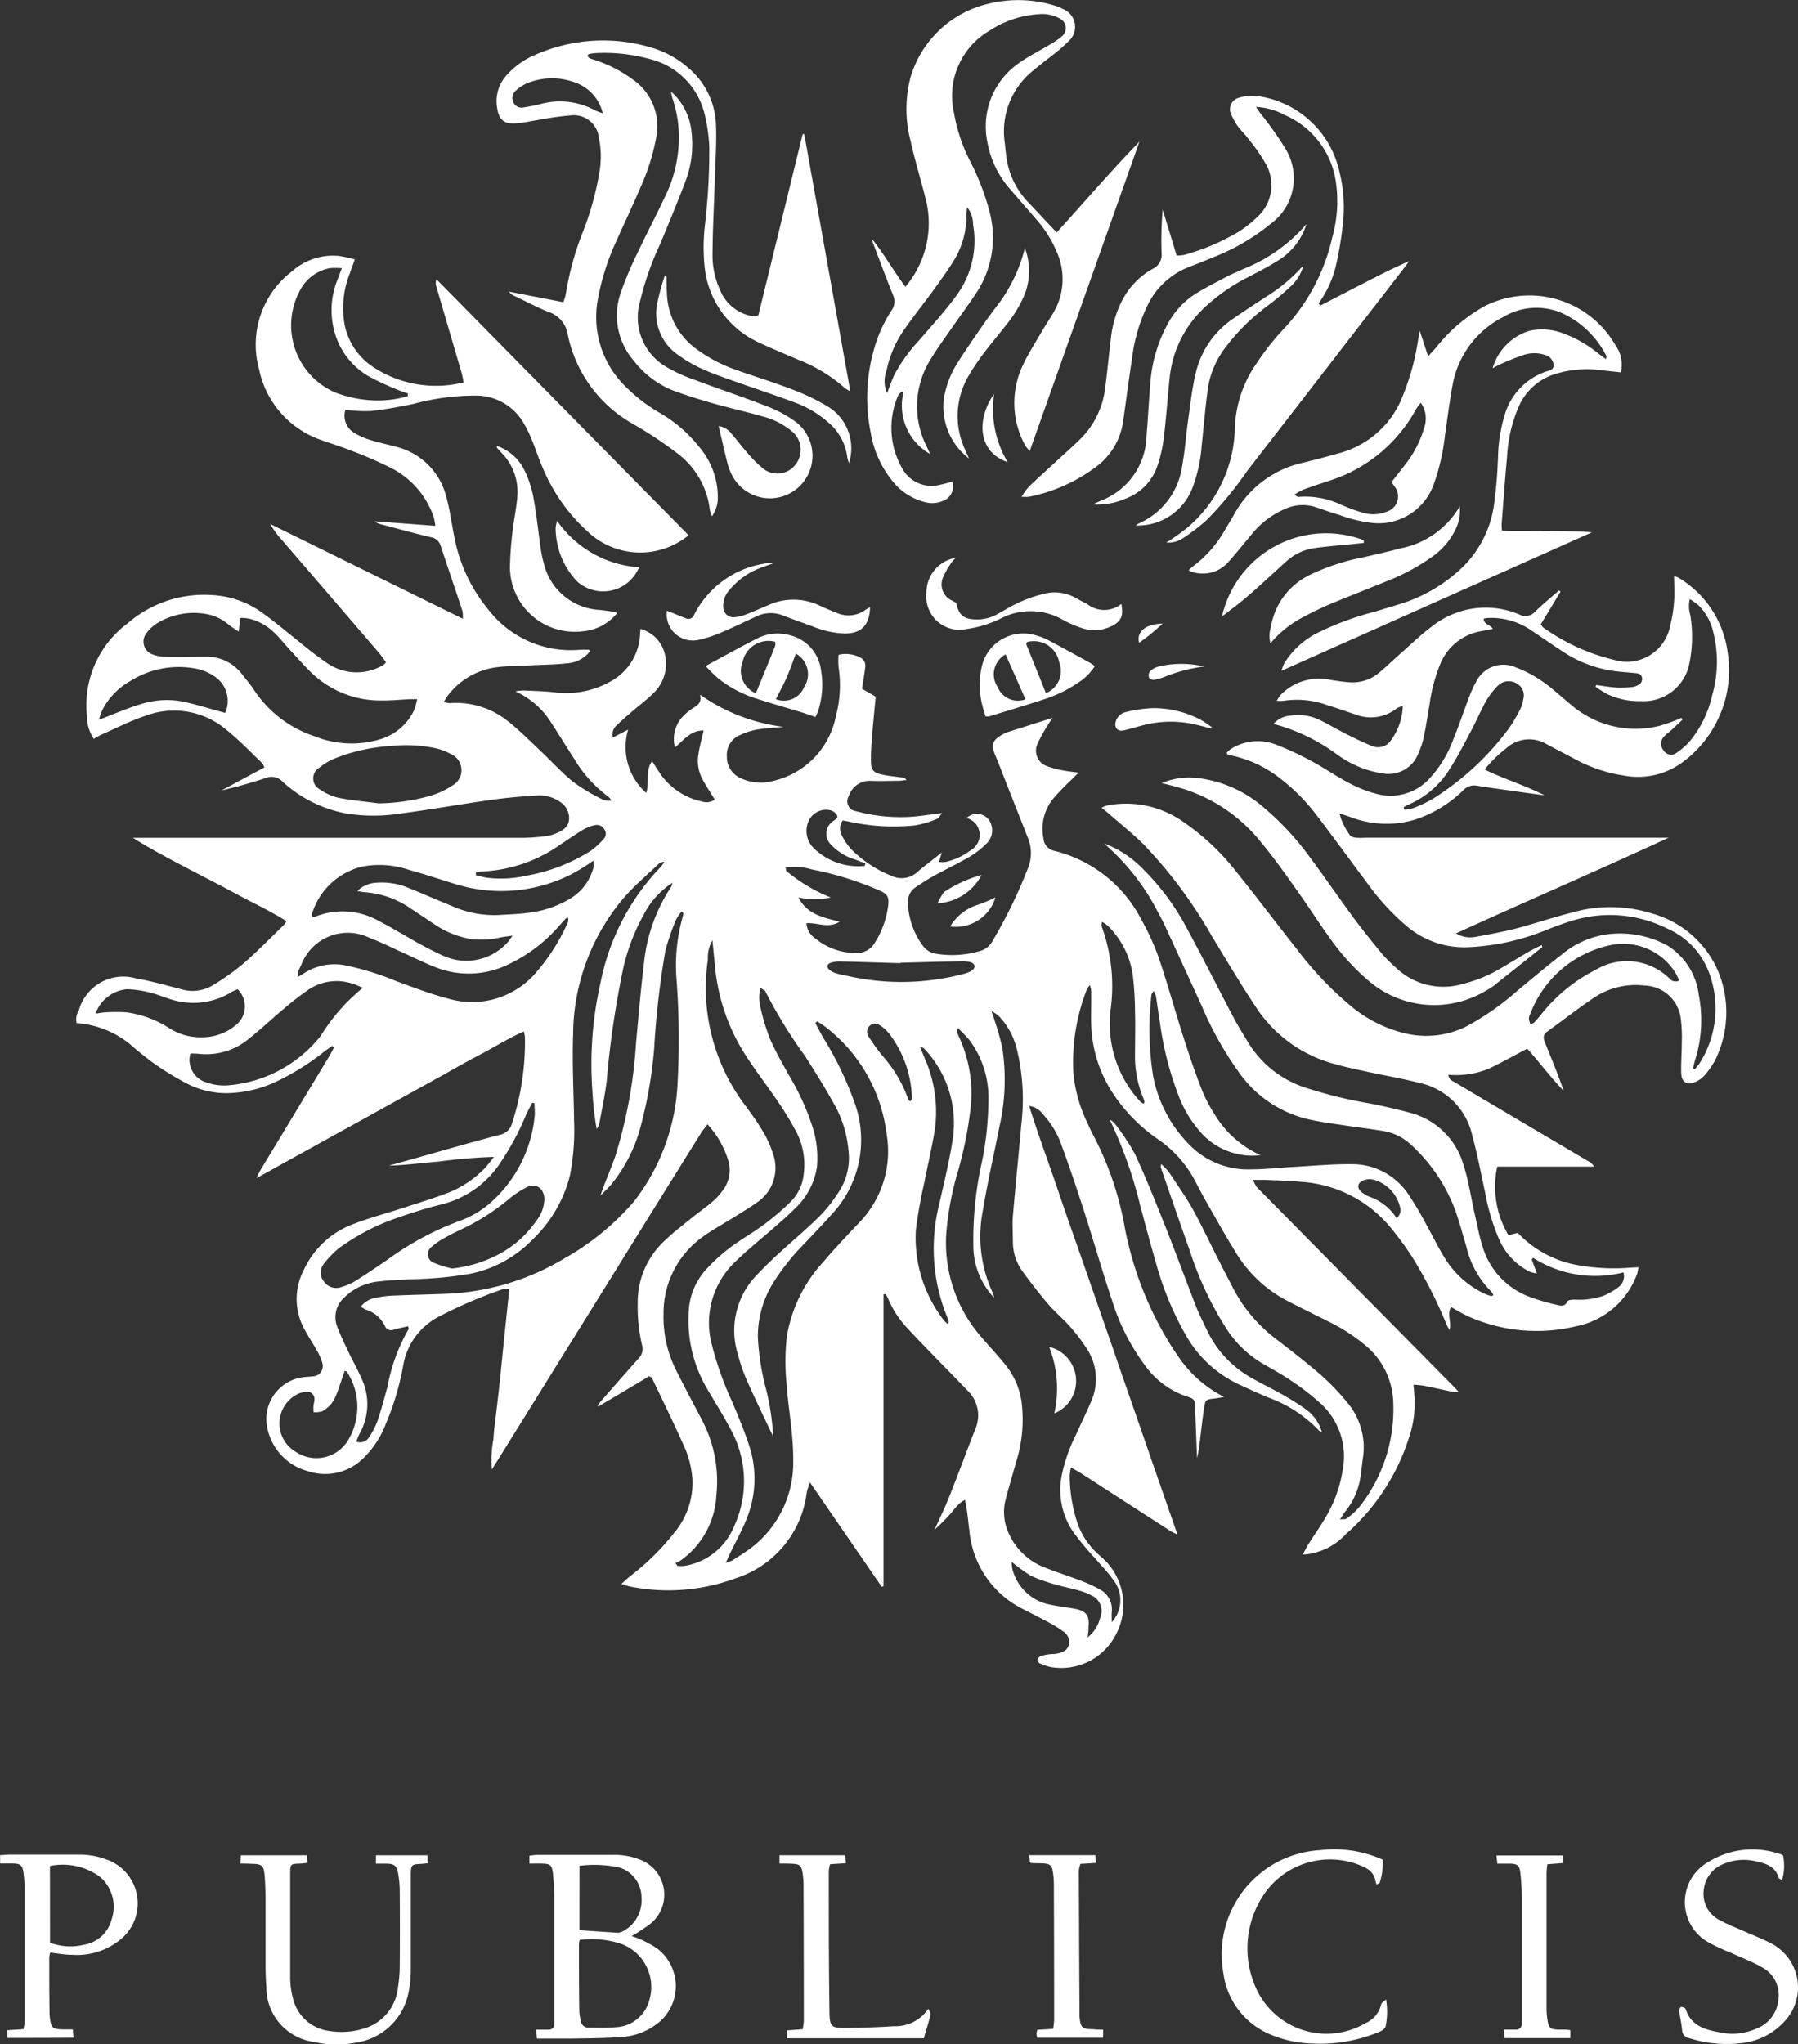 <svg xmlns="http://www.w3.org/2000/svg" width="45.298" height="51.485" viewBox="0 0 45.298 51.485" style="fill: #FFF">
  <rect x="0" y="0" width="45.298" height="51.485" fill="#333333" stroke="none"/>
  <g id="Groupe_22" data-name="Groupe 22" transform="translate(0 -0.142)">
    <path id="Tracé_112" data-name="Tracé 112" d="M121.049,283.278c-.09.085-.18.171-.273.256-.064.059-.138.109-.195.173a.258.258,0,0,0,.007.363.215.215,0,0,0,.318.038,1.705,1.705,0,0,0,.32-.278,2.757,2.757,0,0,0,.569-1.16,3.06,3.06,0,0,0,.024-1.615,1.383,1.383,0,0,0-.365-.655,1.849,1.849,0,0,0-.221-.157.784.784,0,0,0,.012.4,3.359,3.359,0,0,1-.019,1.2,1.172,1.172,0,0,1-1.229.968,1.838,1.838,0,0,1-.849-.18,3.142,3.142,0,0,1-.292-.183c.007-.014.012-.028.019-.043.173.024.349.055.524.066a2.833,2.833,0,0,0,.4-.017.328.328,0,0,0,.111-.038.17.17,0,0,0,.121-.183c-.012-.1-.088-.121-.171-.128-.173-.017-.346-.028-.517-.05a3.053,3.053,0,0,1-1.26-.46c-.273-.173-.536-.363-.809-.541a1.778,1.778,0,0,0-1.112-.337c-.038,0-.076.009-.121.017,0,.154.173.149.23.259-.109.021-.206.038-.306.059a1.357,1.357,0,0,0-1.013.811,4.163,4.163,0,0,0-.275,1.027c-.05.28-.09.562-.149.84a2.067,2.067,0,0,1-.135.4.8.8,0,0,1-.9.5,2.4,2.4,0,0,1-.655-.19,2.923,2.923,0,0,1-.472-.27,4.763,4.763,0,0,0-1.622-.785.637.637,0,0,1,.453-.211,1.242,1.242,0,0,1,.716.114c.242.119.472.256.712.377.2.1.41.2.621.285a.389.389,0,0,0,.448-.138,1.534,1.534,0,0,0,.308-.88.671.671,0,0,0-.152.062,1.052,1.052,0,0,1-1.032.157c-.232-.076-.463-.161-.7-.232a2.247,2.247,0,0,0-1.12-.116.958.958,0,0,1-.171,0,1.18,1.18,0,0,1,.095-.145,1.35,1.35,0,0,1,1.283-.377c.149.021.3.045.446.055a1.034,1.034,0,0,0,.75-.237c.195-.161.375-.339.565-.505.254-.225.5-.463.771-.664a2.17,2.17,0,0,1,2.2-.3.325.325,0,0,0,.4-.074c.192-.185.4-.356.6-.531l.04.028c-.166.275-.33.55-.5.825.031.038.045.069.069.083a5.08,5.08,0,0,0,1.777.811,1.111,1.111,0,0,0,1.414-.852,3.313,3.313,0,0,0,.1-.629c.017-.2,0-.408,0-.638a.981.981,0,0,1,.149.074,2.578,2.578,0,0,1,1.2,1.855,2.875,2.875,0,0,1-1.108,2.747,1.892,1.892,0,0,1-1.5.358,3.739,3.739,0,0,1-1.229-.41c-.244-.13-.491-.256-.733-.387a.856.856,0,0,0-1.013.114,3.071,3.071,0,0,0-.538.531c.512.249,1.025.4,1.509.648-.161-.021-.325-.043-.486-.066-.406-.057-.814-.111-1.219-.176a.37.37,0,0,0-.339.111,3.126,3.126,0,0,1-1.226.745,2.518,2.518,0,0,1-1.627-.069c-.078-.028-.159-.052-.27-.09a1.587,1.587,0,0,0,.27.557c.024.036.095.05.147.057a1.985,1.985,0,0,0,.237,0h7.638c-1.777.821-3.572,1.594-5.356,2.408a.69.69,0,0,0,.519.083c.325-.057.652-.121.973-.2.482-.126.954-.287,1.435-.408a3.491,3.491,0,0,1,2.009.024,2.55,2.55,0,0,1,1.682,1.49,2.713,2.713,0,0,1-.081,2.187,2.041,2.041,0,0,1-.282.406.64.64,0,0,1-.209.152c-.218.1-.363.026-.372-.213s.014-.505.014-.757a3.77,3.77,0,0,0-.028-.636.945.945,0,0,0-.913-.814,1.892,1.892,0,0,0-1.245.289c-.413.275-.806.584-1.21.875-.107.078-.092.168-.052.27.164.4.327.8.474,1.219-.33-.337-.607-.719-.92-1.063-.332.173-.64.346-.958.5a2.2,2.2,0,0,1-1.029.157c.017.138.114.157.18.2q.989.587,1.981,1.172c.455.268.913.538,1.369.809a.378.378,0,0,1,.145.133h-2.443a2.389,2.389,0,0,0,.282,1.727c.071-.017.147-.036.235-.059a2.722,2.722,0,0,0,1.532.816,5.136,5.136,0,0,0,1.321.059l.185-.009a1.162,1.162,0,0,1-.031.166,2.061,2.061,0,0,1-1.556,1.324,4.217,4.217,0,0,1-2.711-.259,4.675,4.675,0,0,1-.42-.232c-.114.19.021.382-.04.584-.031-.059-.062-.109-.083-.161a11.247,11.247,0,0,0-.849-1.668,7.81,7.81,0,0,0-.591-.8,3.177,3.177,0,0,0-2.211-1.105c-.313-.031-.631-.036-.946-.05-.078,0-.154,0-.27,0a1.066,1.066,0,0,0,.085.168c.05.062.109.114.164.171l4.8,4.86c.038.038.076.078.133.14a1.019,1.019,0,0,1-.149,0c-.247-.05-.493-.107-.742-.157a2.269,2.269,0,0,0-.249-.021c.012.123.021.223.028.323a2.708,2.708,0,0,1-.154,1.048,5.4,5.4,0,0,1-1.573,2.386,1.6,1.6,0,0,1-1.091.519c.064-.114.1-.195.149-.27.145-.228.3-.446.434-.678a3.3,3.3,0,0,0,.427-1.2,1.8,1.8,0,0,0-.541-1.641,6.052,6.052,0,0,0-.766-.593c-.228-.157-.472-.289-.712-.427a2.768,2.768,0,0,1-.9-.859,8.508,8.508,0,0,1-.937-1.988c-.249-.7-.489-1.4-.731-2.1,0-.012,0-.029.012-.078a1.633,1.633,0,0,1,.2.209c.2.308.42.612.6.937.247.451.463.918.7,1.376.1.2.211.406.315.61a3.8,3.8,0,0,0,1.079,1.274c.375.289.752.579,1.11.89a5.666,5.666,0,0,1,.676.7,1.746,1.746,0,0,1,.4,1.416c-.024.164-.036.33-.064.493a1.79,1.79,0,0,1-.372.835c-.043.052-.076.114-.14.209.085-.009.138,0,.164-.021a1.71,1.71,0,0,0,.315-.282,3.967,3.967,0,0,0,.863-2.647,1.934,1.934,0,0,0-.662-1.4,4.566,4.566,0,0,0-.992-.645c-.318-.161-.638-.315-.954-.479a3.29,3.29,0,0,1-1.3-1.155c-.282-.446-.538-.911-.8-1.369-.09-.157-.176-.318-.259-.479a2.919,2.919,0,0,0-.937-1.082,4.183,4.183,0,0,1-1.2-1.236,3.333,3.333,0,0,1-.5-1.542c-.019-.306,0-.614-.007-.92a.41.41,0,0,0-.036-.2.677.677,0,0,0-.078.123,5.022,5.022,0,0,0-.332,2.113,3.674,3.674,0,0,0,.346,1.224c.045.1.09.2.142.3a7.92,7.92,0,0,1,.8,2.318,8.677,8.677,0,0,0,1.1,2.887c.064.109.133.216.206.318a3.076,3.076,0,0,0,1.2,1.089c-.109.019-.164.031-.221.038-.242.024-.251.028-.285.259-.038.266-.069.531-.1.8a4.156,4.156,0,0,1-.074.446c-.017-.417-.031-.835-.05-1.252-.009-.24-.012-.24-.237-.313a2.117,2.117,0,0,1-1.025-.773,5.445,5.445,0,0,1-.818-1.6c-.254-.757-.472-1.523-.716-2.282-.18-.562-.37-1.124-.574-1.679a2.232,2.232,0,0,0-.465-.766.509.509,0,0,0-.344-.206c.232.747.5,1.452.74,2.166s.5,1.433.747,2.149.5,1.433.745,2.149.5,1.433.745,2.149.5,1.43.759,2.185c-.085-.045-.14-.069-.187-.1q-1.117-.719-2.232-1.44c-.076-.05-.159-.093-.266-.154a1.61,1.61,0,0,0-.031.211,3.9,3.9,0,0,0,.173,1.12,1.877,1.877,0,0,0,.524.833c.04.038.081.076.123.111a1.585,1.585,0,0,1,.351,1.921,1.548,1.548,0,0,1-1.615.837,1.231,1.231,0,0,1-.311-.1.111.111,0,0,1-.055-.093.154.154,0,0,1,.088-.092,1.257,1.257,0,0,1,.232-.045c.047-.007.095,0,.142-.01.145-.026.285-.066.327-.23a.317.317,0,0,0-.157-.344,2.81,2.81,0,0,0-.32-.2c-.216-.116-.434-.228-.652-.339a2.453,2.453,0,0,1-1.378-2c-.021-.157-.036-.313-.057-.47-.012-.093-.031-.183-.052-.294-.192.095-.278.261-.4.387a4.859,4.859,0,0,1-.368.365c.123-.27.254-.538.365-.816.228-.572.439-1.15.664-1.722a.866.866,0,0,0-.211-.98c-.261-.275-.529-.543-.792-.816-.242-.249-.489-.5-.721-.754a2.465,2.465,0,0,1-.474-.733.788.788,0,0,0-.066-.114l-.05.007c0,.342,0,.686,0,1.027v6.324l-.045.014-1.81-2.631c-.038.123-.066.185-.078.249A2.6,2.6,0,0,1,97.2,304.9a4.9,4.9,0,0,1-2.683.206,1.778,1.778,0,0,1-.2-.064c.081-.071.14-.128.2-.178a6.191,6.191,0,0,0,1.131-1.11,1.946,1.946,0,0,0,.455-1.385,2.5,2.5,0,0,0-.171-.709c-.266-.607-.56-1.2-.844-1.8,0-.012-.026-.019-.071-.047-.415.249-.847.505-1.279.761a.217.217,0,0,0-.024-.021c.036-.045.069-.092.107-.135.308-.351.614-.7.925-1.048a.34.34,0,0,0,.09-.342,4.275,4.275,0,0,1-.109-1.058,2.107,2.107,0,0,1,.607-1.5c.216-.218.46-.408.7-.6.183-.152.38-.287.56-.439a1.575,1.575,0,0,0,.259-.275.847.847,0,0,0,.161-.759,2.352,2.352,0,0,0-.529-.927c-.069.093-.126.159-.173.235q-1.192,1.911-2.379,3.826l-2.754,4.431-.126.2a2.787,2.787,0,0,1,.04-.769c.012-.251.052-.5.081-.754s.059-.5.085-.752.05-.5.076-.754l.078-.754c.026-.249.052-.5.081-.759a.558.558,0,0,0-.159,0,11.431,11.431,0,0,0-1.589.678,1.707,1.707,0,0,0-.927,1.245,6.831,6.831,0,0,1-.439,1.473,2.4,2.4,0,0,1-.569.866,1.367,1.367,0,0,1-1.407.318,1.415,1.415,0,0,1-1.006-1.072,1.061,1.061,0,0,1,.935-1.293c.071-.009.142-.009.213-.019a.258.258,0,0,0,.235-.337,1.393,1.393,0,0,0-.142-.323c-.1-.18-.216-.351-.311-.531a1.573,1.573,0,0,1-.017-1.48,2.222,2.222,0,0,1,1.21-1.148c.432-.171.885-.287,1.326-.432.375-.123.752-.237,1.12-.379a2.615,2.615,0,0,0,.916-.621c.069-.071.123-.152.223-.275a13.029,13.029,0,0,0-1.364.114c-.429.036-.854.092-1.288.107.325-.09.65-.18.975-.273.607-.171,1.214-.346,1.826-.505a.394.394,0,0,0,.306-.287,6.606,6.606,0,0,0,.325-2.168.939.939,0,0,0-.026-.149c-.4.178-.761.406-1.134.6s-.733.406-1.1.607l-1.12.619-1.12.619c-.368.2-.733.406-1.1.607l-1.162.643c.043-.09.064-.145.093-.192l1.729-2.861c.047-.078.088-.159.13-.237-.014-.014-.028-.026-.045-.04-.066.047-.135.092-.2.142a6.212,6.212,0,0,1-1.16.733,3.016,3.016,0,0,1-1.276.315,2.16,2.16,0,0,1-.984-.221,7.041,7.041,0,0,1-.752-.446c-.211-.14-.406-.3-.6-.458a2.38,2.38,0,0,0-1.466-.638.384.384,0,0,1,.05-.306,1.162,1.162,0,0,1,1.454-.818c.38.066.754.173,1.127.27a.99.99,0,0,0,.8-.1,5.887,5.887,0,0,0,.771-.548c.351-.306.676-.64,1.013-.965a.969.969,0,0,0,.071-.1c-.42-.266-.861-.467-1.29-.7s-.868-.453-1.3-.681-.861-.453-1.279-.719h.254q4.8,0,9.607,0a5.032,5.032,0,0,0,.565-.045.938.938,0,0,0,.249-.074c.157-.066.3-.157.313-.349a.488.488,0,0,0-.232-.441.907.907,0,0,0-.586-.157c-.387.024-.771.057-1.153.112-.766.107-1.528.244-2.294.344a4.274,4.274,0,0,1-1.369-.007,3.249,3.249,0,0,1-1.587-.8.383.383,0,0,0-.427-.088c-.365.123-.735.223-1.112.313l1.084-.581c-.028-.057-.036-.09-.057-.109-.3-.287-.593-.593-.92-.854a2.037,2.037,0,0,0-2.014-.339c-.372.123-.726.306-1.086.463-.071.031-.138.074-.221.119a1.02,1.02,0,0,1-.173-.579,2.566,2.566,0,0,1,1.022-2.327,2.942,2.942,0,0,1,2.125-.714,2.358,2.358,0,0,1,1.181.384c.351.24.674.519,1.01.783a9.2,9.2,0,0,0,.733.56,1.316,1.316,0,0,0,1.333.069.9.9,0,0,0,.081-.047.564.564,0,0,0,.05-.057c-.055-.074-.109-.157-.173-.232q-1.213-1.413-2.429-2.823a2.486,2.486,0,0,1-.318-.429c1.606.79,3.214,1.58,4.856,2.389a1,1,0,0,0-.009-.192c-.18-.548-.368-1.093-.548-1.641a.306.306,0,0,0-.247-.221c-.422-.1-.84-.216-1.262-.327a.348.348,0,0,1-.152-.074l1.525.114a1.538,1.538,0,0,0-.043-.225,2.181,2.181,0,0,0-1.06-1.226A10.484,10.484,0,0,0,87.5,276.5c-.249-.1-.508-.178-.759-.268a2.4,2.4,0,0,1-1.554-1.781,2.321,2.321,0,0,1,.828-2.462A1.551,1.551,0,0,1,87.2,271.6a3.465,3.465,0,0,1,.4.088c-.05.138-.088.24-.123.342a2.377,2.377,0,0,0-.138,1.279,1.667,1.667,0,0,0,.731,1.093,2.871,2.871,0,0,0,1.945.444c.1-.01.2-.036.327-.059-.021-.1-.033-.183-.057-.261q-.317-1.082-.633-2.159a.258.258,0,0,1,.007-.178q3.163,3.213,6.35,6.445a1.925,1.925,0,0,1-2.545-.095,4.472,4.472,0,0,1-1.153-1.66c-.085-.194-.149-.4-.232-.6a3.223,3.223,0,0,0-.261-.529,1.387,1.387,0,0,0-1.134-.633,5.992,5.992,0,0,0-1.615.211c-.356.074-.712.14-1.072.178a4.076,4.076,0,0,1-.633-.031.5.5,0,0,0,.23.586,1.8,1.8,0,0,0,.41.178c.211.066.429.109.64.168a1.73,1.73,0,0,1,1.262,1.264c.088.318.13.65.195.973a4.05,4.05,0,0,0,.871,1.872,2.619,2.619,0,0,0,2.32,1c.062,0,.126,0,.19,0,.012,0,.024.014.05.031a.791.791,0,0,1-.581.311c-.306.036-.614.036-.92.052s-.617.012-.92.057a1.841,1.841,0,0,0-1.155.688c-.038.047-.066.1-.114.176a.542.542,0,0,0,.147.031,2.091,2.091,0,0,1,1.442.434c.292.228.555.493.825.747s.543.555.842.8a4.7,4.7,0,0,0,.707.427.421.421,0,0,0,.261.043.493.493,0,0,0-.076-.092,3.285,3.285,0,0,1-.856-.944c-.192-.3-.377-.6-.572-.9a2.051,2.051,0,0,0-.916-.811,1.476,1.476,0,0,1,.19-.024c.261.012.522.017.78.045a2.282,2.282,0,0,0,1.418-.266,1.423,1.423,0,0,0,.752-1.188c0-.045.009-.093.012-.14a.863.863,0,0,1,.626.7,1.018,1.018,0,0,1-.294.911c-.161.161-.346.3-.519.448-.138.119-.278.235-.406.363a.315.315,0,0,0-.107.315c.135-.069.256-.133.389-.2a1.537,1.537,0,0,0,.453,1.592c.093-.251-.033-.538.149-.8.055.085.1.154.145.223a1.711,1.711,0,0,0,1.105.792.37.37,0,0,0,.33-.045c-.107-.176-.221-.344-.315-.522a.972.972,0,0,1-.1-.6c.026-.2.085-.4.135-.619-.32-.007-.493.232-.723.427a.831.831,0,0,1,.168-.747,1.384,1.384,0,0,1,.306-.256c.1-.066.2-.121.159-.325a4.65,4.65,0,0,0,2.106.811c-.254.024-.47.033-.683.069a1.715,1.715,0,0,0-.425.14.536.536,0,0,0-.323.536.583.583,0,0,0,.351.548,1.214,1.214,0,0,0,.856.057,2.085,2.085,0,0,0,1.542-1.637,3,3,0,0,0,.064-1.224,1.874,1.874,0,0,1,0-.306.785.785,0,0,1,.538.066.224.224,0,0,1,.133.254c-.019.171-.05.342-.081.536.109.062.228.13.346.2-.033.358-.069.7-.095,1.048-.014.19-.028.379-.024.567,0,.228.059.3.28.346.168.038.344.05.515.076a.127.127,0,0,1,.1.064c-.066,0-.133.017-.2.017-.237,0-.474.012-.712,0a.553.553,0,0,0-.541.384.25.25,0,0,0,.187.382,4.247,4.247,0,0,0,1.528.128l.636-.081c-.064.076-.09.13-.128.145a2.419,2.419,0,0,1-.562.166,5.219,5.219,0,0,1-1.672-.1c-.045-.009-.09-.017-.142-.026a.355.355,0,0,0-.019.384,1.428,1.428,0,0,0,.223.332,2.99,2.99,0,0,0,1.02.678.587.587,0,0,0,.662-.1c.183-.159.38-.3.61-.486-.033.109-.05.166-.074.237a.681.681,0,0,0,.173,0,1.682,1.682,0,0,0,.638-.3.441.441,0,0,0,.009-.754.487.487,0,0,0-.121-.052.375.375,0,0,1,.621.171.46.46,0,0,1-.111.463,2.238,2.238,0,0,1-.406.325c-.292.171-.6.318-.9.482a5.62,5.62,0,0,0-.484.3.44.44,0,0,0-.2.408,1.935,1.935,0,0,0,.384,1.077.5.5,0,0,0,.339.194,2.475,2.475,0,0,0,1.079-.066.514.514,0,0,0,.327-.251,12.528,12.528,0,0,0,.892-1.829,1.007,1.007,0,0,0,.007-.761c-.261-.662-.522-1.321-.78-1.983-.012-.028-.026-.057-.038-.088-.126-.289-.085-.406.19-.553a.719.719,0,0,1,.107-.05l1.139-.361c-.057.085-.1.14-.13.2a3.211,3.211,0,0,0-.24.432.412.412,0,0,0,.256.593,2.156,2.156,0,0,0,.387.1c.114.024.232.033.382.055-.064.064-.107.1-.147.147a6.242,6.242,0,0,0-.479.491,1.2,1.2,0,0,0-.259,1.02.343.343,0,0,0,.289.315,3.369,3.369,0,0,1,2.18,1.734,6.075,6.075,0,0,1,.432.946c.223.657.408,1.328.619,1.99.147.458.3.913.477,1.364a3.956,3.956,0,0,0,.332.626,2.575,2.575,0,0,0,1.141,1,1.739,1.739,0,0,1-1.456-.517,2.946,2.946,0,0,1-.61-.98,8.192,8.192,0,0,1-.472-1.855c-.036-.218-.064-.436-.1-.655a.69.69,0,0,0-.057-.128c-.031.055-.055.076-.055.1a7.56,7.56,0,0,0,.04,2.03,3.346,3.346,0,0,0,1.032,1.853,2.065,2.065,0,0,0,1.442.51c.353,0,.709-.043,1.063-.062.489-.026.977-.074,1.466-.069a1.7,1.7,0,0,1,1.43.759,8.4,8.4,0,0,1,.436.733c.154.275.292.562.455.83a2.385,2.385,0,0,0,1.015.935,1.438,1.438,0,0,0,.178.064c.012,0,.028-.009.059-.021a.382.382,0,0,0-.055-.092,2.335,2.335,0,0,1-.619-1.1c-.09-.311-.176-.624-.282-.93a4.228,4.228,0,0,0-1.129-1.675,1.317,1.317,0,0,0-.671-.334c-.334-.059-.671-.095-1.006-.147s-.643-.09-.956-.166a2.959,2.959,0,0,1-1.644-1.1,8.685,8.685,0,0,1-1-1.77c-.3-.655-.6-1.307-.9-1.962-.062-.135-.135-.268-.206-.4a5.68,5.68,0,0,0-1.343-1.7,2.625,2.625,0,0,1,.946.607,6.163,6.163,0,0,1,1.155,1.554c.391.721.759,1.456,1.143,2.185.121.23.259.453.394.676a2.655,2.655,0,0,0,1.4,1.115,11.618,11.618,0,0,0,1.722.422c.315.066.633.135.944.221a1.893,1.893,0,0,1,1.345,1.29c.135.41.195.844.292,1.267.062.268.111.543.192.8a1.942,1.942,0,0,0,1.245,1.3,5.012,5.012,0,0,0,.612.178c.1.024.216.066.282-.083.017-.036.126-.045.192-.045a1.84,1.84,0,0,0,.745-.107,1.707,1.707,0,0,0,.363-.216.343.343,0,0,0,.116-.363,2.905,2.905,0,0,1-2.28-.368l-.031.045c.038.107.078.211.128.349a1.052,1.052,0,0,1-.171-.038,1.652,1.652,0,0,1-.792-.847,5.376,5.376,0,0,1-.337-1.134c-.107-.493-.2-.989-.334-1.478a1.735,1.735,0,0,0-1.319-1.3c-.434-.111-.88-.187-1.319-.282-.263-.057-.524-.111-.783-.185a3.41,3.41,0,0,1-1.995-1.4c-.4-.6-.766-1.217-1.139-1.831a11.661,11.661,0,0,0-1.724-2.315c-.275-.27-.579-.512-.871-.769-.052-.045-.107-.088-.183-.149a.785.785,0,0,1,.14-.057,2.5,2.5,0,0,1,1.9.4,5.958,5.958,0,0,1,1.378,1.3c.512.633,1,1.286,1.506,1.924a8.632,8.632,0,0,0,1.352,1.423,3.324,3.324,0,0,0,1.407.7,2.272,2.272,0,0,0,1.5-.178,6.764,6.764,0,0,0,1.3-.909c.365-.3.728-.61,1.105-.9a2.265,2.265,0,0,1,1.131-.512,2.5,2.5,0,0,1,1.535.278,1.72,1.72,0,0,1,.795,1.262,3.33,3.33,0,0,1-.093,1.615c-.021.071-.036.145-.055.218l.045.024c.045-.059.1-.114.135-.176a2.567,2.567,0,0,0,.216-2.277,1.95,1.95,0,0,0-1.039-1.089,3.232,3.232,0,0,0-2.374-.209c-.256.076-.508.173-.757.273a5.865,5.865,0,0,1-1.845.4,2.239,2.239,0,0,1-1.62-.55,5.961,5.961,0,0,1-.93-1.01c-.451-.6-.89-1.21-1.347-1.805a4.8,4.8,0,0,0-.908-.9,3,3,0,0,0-1.146-.548c-.055-.012-.107-.026-.159-.043,0,0-.007-.012-.021-.036a.729.729,0,0,1,.111-.1,1.268,1.268,0,0,1,1.117-.114,7.88,7.88,0,0,1,.92.427c.32.171.619.382.942.55a3.14,3.14,0,0,0,.7.273,1.329,1.329,0,0,0,1.321-.389,2.951,2.951,0,0,0,.6-.987c.135-.327.247-.667.375-1a2.757,2.757,0,0,1,.2-.451.765.765,0,0,1,1-.361,3.022,3.022,0,0,1,.686.365c.247.171.463.38.7.572a2.488,2.488,0,0,0,2.239.534,4.624,4.624,0,0,0,.55-.2A.131.131,0,0,0,121.049,283.278Zm-18.255,7.764a.518.518,0,0,0-.021.107c.019.052.04.1.064.152a3.389,3.389,0,0,1,.285,1.684,9.947,9.947,0,0,1-.327,1.67,7.6,7.6,0,0,0-.294,1.556,3.614,3.614,0,0,0,.875,2.607c.206.24.422.47.621.716a1.9,1.9,0,0,1,.4.925,3.544,3.544,0,0,1-.138,1.52c-.09.327-.19.652-.273.982a1.263,1.263,0,0,0,.09.811,1.624,1.624,0,0,0,.951.875c.27.109.55.195.823.3a3.573,3.573,0,0,1,.5.225.573.573,0,0,1,.32.588c-.007.066,0,.133,0,.249a.822.822,0,0,0,.033-1.075c-.135-.192-.306-.361-.458-.541a7.114,7.114,0,0,1-.557-.674,1.884,1.884,0,0,1-.28-1.4,4.2,4.2,0,0,1,.356-1.025c.128-.28.263-.557.384-.84a1.387,1.387,0,0,0-.109-1.338,4.5,4.5,0,0,0-.432-.565c-.166-.19-.365-.351-.529-.543-.235-.275-.458-.562-.671-.856a1.266,1.266,0,0,1-.228-.735c0-.214-.017-.427,0-.64.066-.771.145-1.539.213-2.31a5.309,5.309,0,0,0-.116-1.9,1.811,1.811,0,0,0-.467-.84,1.217,1.217,0,0,0-.171-.109c.045.128.071.2.093.273a6.647,6.647,0,0,1,.183.659,5.342,5.342,0,0,1-.074,1.978c-.138.7-.3,1.4-.417,2.113a3.354,3.354,0,0,0,.254,2.083.827.827,0,0,1,.028.111,1.909,1.909,0,0,1-.519-1.2,8.965,8.965,0,0,1,.216-2.234,8,8,0,0,0,.161-1.577,2.4,2.4,0,0,0-.484-1.482C103,291.243,102.906,291.16,102.794,291.041Zm-15.043,7.021a.566.566,0,0,1,.368-.221,2.345,2.345,0,0,1,.444-.059c.441-.019.885-.028,1.326-.045a6.277,6.277,0,0,0,2.989-.89,6.554,6.554,0,0,0,1.753-1.433,5.224,5.224,0,0,0,1.1-2.975,20.3,20.3,0,0,0-.024-2.6,4.472,4.472,0,0,1,.159-1.615.356.356,0,0,0,.007-.088.356.356,0,0,1-.04-.024.92.92,0,0,0-.138.2,5.728,5.728,0,0,0-.27.78,21.968,21.968,0,0,0-.285,2.493,11.141,11.141,0,0,1-.337,1.933A3.834,3.834,0,0,1,94.046,295c-.078.092-.171.173-.256.261.111-.339.256-.655.37-.98a12.128,12.128,0,0,0,.527-2.882c.062-.652.114-1.3.195-1.955a4.233,4.233,0,0,1,.683-1.947.412.412,0,0,0,.038-.111,2.072,2.072,0,0,0-.714.783,5.167,5.167,0,0,0-.515,1.319,23.5,23.5,0,0,0-.429,2.9c-.045.358-.121.714-.187,1.072a.588.588,0,0,1-.064.128,7.686,7.686,0,0,1-.109-.97,9.264,9.264,0,0,1,.209-2.73,5.815,5.815,0,0,1,1.5-2.887,1.526,1.526,0,0,0,.107-.138.207.207,0,0,0-.154.055c-.292.278-.6.538-.866.842A5.359,5.359,0,0,0,93.1,291.2c-.026.726.014,1.454.024,2.18a5.926,5.926,0,0,1-.107,1.39,3.379,3.379,0,0,1-.968,1.63,3.013,3.013,0,0,1-1.542.833,9.75,9.75,0,0,1-1.509.138c-.261.017-.522.021-.778.055a1.432,1.432,0,0,0-.887.406.66.66,0,0,0-.183.716c.081.221.187.434.287.648.111.235.242.463.344.7a1.507,1.507,0,0,1-.064,1.369,1.743,1.743,0,0,0-.078.195.263.263,0,0,0,.327-.121,2,2,0,0,0,.213-.42c.092-.275.166-.56.244-.84a4.579,4.579,0,0,1,.536-1.459c0-.007-.007-.026-.017-.066-.119.029-.24.052-.358.085a.17.17,0,0,1-.23-.1.791.791,0,0,0-.5-.41A1.141,1.141,0,0,0,87.751,298.063Zm10.069-8.032a.961.961,0,0,0-.009.455,5.542,5.542,0,0,0,.242.814c.135.318.313.621.479.925a6.231,6.231,0,0,1,.6,1.312,2.546,2.546,0,0,1,.114.982,1.794,1.794,0,0,1-.543,1.056c-.195.2-.406.375-.612.557-.3.261-.607.508-.89.783a2.117,2.117,0,0,0-.612,2.08,8.277,8.277,0,0,0,.522,1.471c.147.349.294.7.413,1.058a2.676,2.676,0,0,1-.043,1.857c-.123.315-.292.612-.439.918-.028.057-.052.116-.095.216a1.159,1.159,0,0,0,.164-.064c.133-.085.268-.168.4-.261a2.689,2.689,0,0,0,1.134-2.237c.009-.659-.123-1.3-.168-1.957a5.592,5.592,0,0,1,.007-1.179,3.646,3.646,0,0,1,.911-1.874c.3-.353.624-.693.944-1.032a2.57,2.57,0,0,0,.659-2.194,4.011,4.011,0,0,0-1.549-2.707c-.064-.05-.135-.09-.2-.135l-.047.043c.064.121.126.244.195.363a8.489,8.489,0,0,1,.792,1.639,2.737,2.737,0,0,1-.55,2.789c-.235.266-.484.522-.726.78a5.644,5.644,0,0,0-.778.982,2.542,2.542,0,0,0-.38,1.373,6.269,6.269,0,0,0,.173,1.169,6.316,6.316,0,0,1,.213,1.321c-.216-.455-.441-.916-.648-1.381a4.256,4.256,0,0,1-.242-.69,2.005,2.005,0,0,1,.477-2c.173-.183.356-.361.541-.531.344-.315.7-.612,1.034-.942a3.772,3.772,0,0,0,.522-.671,1.543,1.543,0,0,0,.211-1,2.856,2.856,0,0,0-.32-1.084c-.242-.444-.508-.873-.783-1.3a12.119,12.119,0,0,1-1-1.634A.508.508,0,0,1,97.82,290.031Zm-2.142,14.484c.017.024.031.047.047.074a.939.939,0,0,0,.183,0,1.626,1.626,0,0,0,1.236-.97,2.71,2.71,0,0,0-.074-2.467c-.187-.356-.406-.7-.607-1.044a3.389,3.389,0,0,1-.453-1.862,1.7,1.7,0,0,1,.425-1.105,4.4,4.4,0,0,1,.61-.56c.282-.213.6-.389.88-.6a6.3,6.3,0,0,0,.662-.569,1.131,1.131,0,0,0,.323-.7,1.782,1.782,0,0,0-.168-1.015,7.708,7.708,0,0,0-.463-.771c-.263-.394-.557-.769-.814-1.167a4.975,4.975,0,0,1-.792-2.282c-.019-.2-.04-.4-.064-.645a.893.893,0,0,0-.114.491,4.9,4.9,0,0,0,.868,3.572c.164.223.332.444.474.681a2.615,2.615,0,0,1,.3.64,1.043,1.043,0,0,1-.4,1.217c-.173.123-.356.235-.536.346-.275.173-.56.327-.823.515a2.356,2.356,0,0,0-1,1.947,2.98,2.98,0,0,0,.327,1.442c.2.4.415.8.624,1.2a3.311,3.311,0,0,1,.38,1.924,2.138,2.138,0,0,1-.9,1.646A.949.949,0,0,1,95.678,304.514Zm-11-23.452c-.114-.078-.194-.126-.266-.185a1.142,1.142,0,0,0-.5-.249,1.775,1.775,0,0,0-1.257.2.976.976,0,0,0-.311.28.34.34,0,0,0,.164.527.872.872,0,0,0,.323.057c.332.007.664,0,.994,0a1.114,1.114,0,0,1,.93.436c.095.126.2.242.289.375a2.913,2.913,0,0,0,1.544,1.193,2.49,2.49,0,0,0,1.649.076,1.378,1.378,0,0,0,.856-.733,1.641,1.641,0,0,0,.078-.278c-.083,0-.13,0-.176,0-.251.012-.5.038-.754.033a2.5,2.5,0,0,1-1.684-.652c-.2-.185-.384-.4-.572-.6-.128-.14-.247-.287-.38-.422a1.405,1.405,0,0,0-.643-.382,1.329,1.329,0,0,0-.242-.024C84.7,280.842,84.691,280.927,84.674,281.062Zm2.986,6.53a.719.719,0,0,1,.453-.206,1.735,1.735,0,0,1,.835.128c.372.152.742.313,1.115.465a2.6,2.6,0,0,0,1.153.218c.251-.017.505-.021.754-.057a2.6,2.6,0,0,0,1.067-.365,1.288,1.288,0,0,0,.579-.806.627.627,0,0,0-.007-.142,5.313,5.313,0,0,1-.562.346,3.9,3.9,0,0,1-2.832.27c-.422-.126-.842-.27-1.267-.387a2.328,2.328,0,0,0-1.169-.078,1.75,1.75,0,0,0-1.271,1.219c0,.009.014.024.028.045a.265.265,0,0,0,.085-.012,1.842,1.842,0,0,1,1.577.116c.24.119.47.261.7.389a9.753,9.753,0,0,0,.92.486,1.4,1.4,0,0,0,1.63-.339,1.635,1.635,0,0,0,.121-.166c-.126.019-.2.028-.275.04a2.24,2.24,0,0,1-.776.045,2.317,2.317,0,0,1-.875-.344c-.213-.138-.42-.282-.633-.42a2.312,2.312,0,0,0-1.146-.413A1.7,1.7,0,0,1,87.661,287.592Zm-1.5,2.166c.081-.047.121-.069.159-.095a1.407,1.407,0,0,1,.994-.206,6.8,6.8,0,0,1,1.331.408c.429.154.859.323,1.3.436a2.12,2.12,0,0,0,2.263-.709,4.975,4.975,0,0,0,.761-1.222.309.309,0,0,0,0-.107.317.317,0,0,0-.062.028c-.055.057-.107.116-.159.176a3.915,3.915,0,0,1-1.316.989,2.262,2.262,0,0,1-1.8.057c-.287-.111-.562-.251-.842-.377s-.527-.254-.8-.353a1.251,1.251,0,0,0-1.748.686,1.228,1.228,0,0,0-.071.149A.8.8,0,0,0,86.162,289.758Zm-2.706,1.928a.586.586,0,0,0,.349.707,1.348,1.348,0,0,0,.576.095,3.319,3.319,0,0,0,2.36-1.25,4.75,4.75,0,0,1,1.06-1.207c-.109-.045-.176-.083-.249-.1a1.269,1.269,0,0,0-1.094.128,7.068,7.068,0,0,0-.655.505c-.315.263-.612.548-.939.8a1.67,1.67,0,0,1-1.16.332A2.186,2.186,0,0,0,83.455,291.686Zm8.672,1.252a.57.57,0,0,0-.062-.012c-.05.1-.107.2-.152.3a6.884,6.884,0,0,1-.688,1.267,2.48,2.48,0,0,1-1.454.994c-.351.088-.7.195-1.041.315a5.56,5.56,0,0,0-1.513.771,2.348,2.348,0,0,0-.394.4.355.355,0,0,0,0,.46.378.378,0,0,0,.446.13,1.448,1.448,0,0,0,.365-.164c.268-.168.529-.346.79-.524a7.441,7.441,0,0,1,1.81-.973,2.425,2.425,0,0,0,.809-.484,3.339,3.339,0,0,0,1.089-2.2C92.137,293.133,92.127,293.036,92.127,292.939ZM88.2,285.386a5,5,0,0,0,1.29-.187,2.076,2.076,0,0,0,.574-.266.441.441,0,0,0-.047-.79,1.452,1.452,0,0,0-.4-.149,3.6,3.6,0,0,0-1.082-.055,4.589,4.589,0,0,0-1.4.3,1.566,1.566,0,0,0-.427.247.314.314,0,0,0,.019.553,1.346,1.346,0,0,0,.47.209C87.533,285.313,87.869,285.341,88.2,285.386Zm.733-10.254c0-.024,0-.047.007-.069a2.119,2.119,0,0,1-.235-.083,6.706,6.706,0,0,1-.771-.358,1.862,1.862,0,0,1-.856-1.148,2.053,2.053,0,0,1,.095-1.3c.031-.078.059-.157.1-.266a1.864,1.864,0,0,0-.308,0,1.07,1.07,0,0,0-.75.567,1.843,1.843,0,0,0,.892,2.564,2.96,2.96,0,0,0,.733.18A2.75,2.75,0,0,0,88.937,275.132ZM98.453,287c.009.04.007.076.026.095a4.162,4.162,0,0,0,1.112.662,2,2,0,0,1-.814,0c.223.434.629.5,1.037.61-.292.18-.565.014-.837.038a.5.5,0,0,0,.223.382,1.613,1.613,0,0,0,1,.368.529.529,0,0,0,.51-.275,2.251,2.251,0,0,0,.325-.906c.033-.228-.019-.313-.232-.4a8.08,8.08,0,0,0-1.691-.524A1.57,1.57,0,0,0,98.453,287Zm-8.4,10.1a3.214,3.214,0,0,0,.989-.268,2.678,2.678,0,0,0,1.134-.937.909.909,0,0,0,.2-.548c-.009-.268-.211-.41-.448-.292a2.5,2.5,0,0,0-.47.315,5.48,5.48,0,0,1-1.177.745c-.164.078-.325.161-.482.251a1.32,1.32,0,0,0-.249.178.233.233,0,0,0,.059.42A2.553,2.553,0,0,0,90.052,297.1Zm11.789-5.579c.047.119.081.2.111.273a3.327,3.327,0,0,1,.261,1.805c-.074.451-.18.9-.268,1.345a11.94,11.94,0,0,0-.211,1.186,3.388,3.388,0,0,0,.709,2.28.727.727,0,0,0,.1.09c.012-.033.024-.05.019-.062a.619.619,0,0,0-.038-.111,4.557,4.557,0,0,1-.211-2.808c.13-.576.275-1.153.358-1.736a2.717,2.717,0,0,0-.731-2.223C101.933,291.547,101.914,291.544,101.841,291.518Zm-20.772-.84c.095-.012.178-.031.261-.033a4.138,4.138,0,0,1,.515,0,2.668,2.668,0,0,1,1.1.413,1.464,1.464,0,0,0,.835.216,1.314,1.314,0,0,0,.806-.294.6.6,0,0,0,.059-.916c-.045.021-.1.04-.142.066a1.846,1.846,0,0,1-1.592.171c-.166-.052-.327-.121-.5-.159a2.466,2.466,0,0,0-.557-.078A.931.931,0,0,0,81.069,290.678Zm6.274,9c-.021.059-.038.109-.055.159-.055.157-.1.315-.168.467a.757.757,0,0,1-.337.387.663.663,0,0,1-.221.028.787.787,0,0,1,0-.2c.024-.1.043-.187-.033-.266s-.19-.05-.289-.026a.489.489,0,0,0-.109.047.826.826,0,0,0-.036,1.43.934.934,0,0,0,1.366-.337,1.621,1.621,0,0,0-.059-1.665C87.4,299.694,87.383,299.694,87.343,299.678Zm-6.189-16.4c.37-.14.7-.287,1.041-.389a2.139,2.139,0,0,1,1.1-.064c.349.081.69.185,1.037.28a.738.738,0,0,0-.24-.9,1.245,1.245,0,0,0-.425-.2,2.28,2.28,0,0,0-1.727.3,1.738,1.738,0,0,0-.7.726A1.976,1.976,0,0,0,81.154,283.278Zm32.869,2.206c0,.019.012.04.017.059a1,1,0,0,0,.223-.04,3.441,3.441,0,0,0,.491-.232,6.982,6.982,0,0,0,1.919-1.774,3.73,3.73,0,0,0,.289-.489.759.759,0,0,0,.074-.247.339.339,0,0,0-.173-.4.382.382,0,0,0-.463.055,1.839,1.839,0,0,0-.3.389c-.135.24-.244.5-.372.74-.173.327-.342.659-.543.97a2.281,2.281,0,0,1-1.041.9A.861.861,0,0,0,114.023,285.484Zm-6.552,7.47c.012-.031.024-.045.021-.059a.543.543,0,0,0-.028-.088,2.74,2.74,0,0,1-.209-1.084c0-.363.012-.726,0-1.089a8.241,8.241,0,0,0-.05-.873,2.162,2.162,0,0,0-.633-1.293.833.833,0,0,0-.147-.1.329.329,0,0,0-.014.078.442.442,0,0,0,.024.092,4.39,4.39,0,0,1,.2,2.078,2.9,2.9,0,0,0,.742,2.268A.552.552,0,0,0,107.472,292.953Zm13.5-3.1a2.225,2.225,0,0,0-.107-.214,1.553,1.553,0,0,0-1.622-.688,2.77,2.77,0,0,0-2.033,1.743.249.249,0,0,0-.031.114.619.619,0,0,0,.04.142.4.4,0,0,0,.088-.045c.055-.057.107-.116.157-.176a4.147,4.147,0,0,1,1.395-1.153,1.528,1.528,0,0,1,1.862.218A.2.2,0,0,0,120.969,289.848Zm-19.621-.446c-.5-.014-1-.031-1.506-.043a.762.762,0,0,0-.254.033c-.083.026-.111.1-.047.166a.473.473,0,0,0,.18.1c.114.033.23.052.346.078a6.139,6.139,0,0,0,2.861-.062.667.667,0,0,0,.216-.088c.1-.069.083-.173-.038-.209a.839.839,0,0,0-.256-.021C102.351,289.371,101.855,289.388,101.347,289.4Zm-10.7-2.277c0,.021,0,.04,0,.062.09.021.178.047.268.062a2.873,2.873,0,0,0,.987-.047,4.506,4.506,0,0,0,1.625-.621,1.883,1.883,0,0,0,.332-.3.189.189,0,0,0,.028-.242.218.218,0,0,0-.24-.114,1,1,0,0,0-.306.119c-.2.121-.4.261-.593.389a3.689,3.689,0,0,1-1.924.659A.881.881,0,0,0,90.652,287.125Zm15.411,19.256a.876.876,0,0,0,.315-.489.43.43,0,0,0-.232-.574,1.433,1.433,0,0,0-.308-.119c-.19-.055-.384-.09-.572-.147a4.047,4.047,0,0,1-.624-.218,3.977,3.977,0,0,1-.493-.356,1.238,1.238,0,0,0,.019.183,1.215,1.215,0,0,0,.973.9c.2.043.406.066.6.1.289.057.372.171.344.46C106.087,306.2,106.077,306.272,106.063,306.381Zm-5.615-19.42c0-.024.012-.045.017-.069-.085-.033-.171-.066-.256-.1a1.332,1.332,0,0,1-.6-.365.379.379,0,0,1,.04-.6c.052-.045.145-.076.095-.161a.287.287,0,0,0-.161-.116.486.486,0,0,0-.567.315.612.612,0,0,0,.178.671A1.609,1.609,0,0,0,100.448,286.961Zm1.134,5.923c.017-.012.036-.019.04-.031a.138.138,0,0,0,.014-.069,2.779,2.779,0,0,0-.567-1.6.923.923,0,0,0-.2-.192c-.126-.09-.223-.088-.3-.009a.209.209,0,0,0-.014.282,5.164,5.164,0,0,0,.315.441,3.369,3.369,0,0,1,.676,1.127A.14.14,0,0,0,101.582,292.884Zm12.261,2.944a.263.263,0,0,0,.088-.294.945.945,0,0,0-.657-.678.424.424,0,0,0-.27.019c-.149.062-.161.192-.038.294a1.074,1.074,0,0,0,.18.109A1.33,1.33,0,0,1,113.843,295.828Z" transform="translate(-78.661 -265.012)"/>
    <path id="Tracé_113" data-name="Tracé 113" d="M922.592,11.576a1.4,1.4,0,0,1-.669-1.563l-.05-.009c-.036.043-.088.078-.1.128a2.051,2.051,0,0,0,.126,1.824.842.842,0,0,0,.961.391c.1-.021.192-.05.289-.074a.382.382,0,0,1-.223.479.69.69,0,0,1-.463.036,1.523,1.523,0,0,1-.849-.569,2.6,2.6,0,0,1-.519-1.181,4.422,4.422,0,0,1,.19-2.424,3.6,3.6,0,0,1,.334-.652.382.382,0,0,0,.036-.394c-.171-.425-.33-.854-.493-1.283a.248.248,0,0,1-.024-.111c.3.372.529.788.833,1.193.071-.095.121-.154.161-.218a2.466,2.466,0,0,0,.337-2.04c-.121-.474-.263-.944-.37-1.421a3.138,3.138,0,0,1,0-1.6A2.679,2.679,0,0,1,924.075.233a3.118,3.118,0,0,1,1.682.059.793.793,0,0,1,.173.074.481.481,0,0,1,.145.818,3.368,3.368,0,0,1-.339.3c-.2.159-.4.308-.593.472a1.96,1.96,0,0,0-.669,1.789c.014.133.026.268.047.4a2.013,2.013,0,0,0,.538,1.086l.721.766c.7-.766,1.364-1.547,2.085-2.287-.916,2.586-1.834,5.169-2.763,7.79a1.027,1.027,0,0,1-.116-.142,2.216,2.216,0,0,1-.052-2.03c.123-.263.282-.512.429-.764.107-.185.225-.363.334-.546a1.661,1.661,0,0,0,.078-1.547,2.89,2.89,0,0,0-.505-.8c-.209-.247-.427-.486-.636-.735a2.439,2.439,0,0,1-.6-1.217,1.938,1.938,0,0,1,.764-1.966c.254-.187.541-.325.811-.489a1.78,1.78,0,0,0,.294-.2.269.269,0,0,0-.05-.458A.886.886,0,0,0,925.327.5a2.524,2.524,0,0,0-1.243.417,1.9,1.9,0,0,0-.892,2.059,4.227,4.227,0,0,0,.4,1.21,6.214,6.214,0,0,1,.5,1.3,2.528,2.528,0,0,1-.315,2c-.206.318-.434.621-.65.932-.171.247-.349.489-.505.745a2.231,2.231,0,0,0-.109,2.239C922.542,11.462,922.566,11.519,922.592,11.576Zm-1.084-1.535c.064-.159.116-.323.19-.474a4.109,4.109,0,0,1,.624-.861c.315-.365.64-.721.925-1.11a2.326,2.326,0,0,0,.427-1.8.693.693,0,0,0-.149-.434,1.606,1.606,0,0,0-.017.171,2.16,2.16,0,0,1-.358,1.233c-.154.247-.33.482-.5.719-.223.306-.46.6-.678.913a2.761,2.761,0,0,0-.477,1.075A.742.742,0,0,0,921.508,10.042Z" transform="translate(-899.159)"/>
    <path id="Tracé_114" data-name="Tracé 114" d="M534.17,50.255q.559-2.281,1.117-4.566h.04c.384,2.144.769,4.291,1.16,6.476a.832.832,0,0,1-.13-.074,3.913,3.913,0,0,0-1.167-.714c-.334-.145-.671-.28-1-.436a2.35,2.35,0,0,1-1.371-1.893,4.862,4.862,0,0,1,0-1.018,16.253,16.253,0,0,0,.116-2.009,4.272,4.272,0,0,0-.109-.795,1.881,1.881,0,0,0-1.4-1.43,4.256,4.256,0,0,0-1.385-.145.958.958,0,0,0-.14.024c-.012,0-.021.021-.038.04.038.078.121.083.19.109a3.371,3.371,0,0,1,.946.484,1.431,1.431,0,0,1,.588,1.52,5.491,5.491,0,0,1-.27.93c-.221.541-.474,1.067-.712,1.6a6,6,0,0,0-.467,1.437,2.438,2.438,0,0,0,.643,2.208,4.15,4.15,0,0,0,.873.688,3.491,3.491,0,0,1,1.037.89,1.95,1.95,0,0,1,.458,1.29.8.8,0,0,1-.149.444,1.043,1.043,0,0,1-.052-.164,2.078,2.078,0,0,0-.8-1.407,9.749,9.749,0,0,0-1.143-.759,3.354,3.354,0,0,1-1.632-2.227.719.719,0,0,0-.482-.588c-.294-.114-.572-.268-.856-.4a.355.355,0,0,1-.149-.114l1.371.266a1.2,1.2,0,0,0,.062-.2,7.4,7.4,0,0,1,.432-1.573,7.36,7.36,0,0,0,.415-1.5,2.288,2.288,0,0,0-.014-.871.634.634,0,0,0-.707-.56,7.622,7.622,0,0,0-.795.111c-.2.031-.4.078-.607.09-.292.014-.413-.1-.455-.4a.973.973,0,0,1,.256-.83,2,2,0,0,1,.714-.5,4.221,4.221,0,0,1,2.918-.178,2.433,2.433,0,0,1,.927.508,1.958,1.958,0,0,1,.7,1.428c.019.448-.014.9-.028,1.35-.019.64-.055,1.279-.059,1.919a2.112,2.112,0,0,0,.19.9,1.082,1.082,0,0,0,.811.659.358.358,0,0,0,.071,0A.252.252,0,0,1,534.17,50.255Zm-3.919-5.09a1.089,1.089,0,0,0-.7-.776,1.66,1.66,0,0,0-1.226.028,1.049,1.049,0,0,0-.254.168.249.249,0,0,0-.074.3.23.23,0,0,0,.275.13c.133-.021.266-.045.394-.078a1.857,1.857,0,0,1,1.4.159A1.727,1.727,0,0,0,530.251,45.164Z" transform="translate(-515.065 -42.17)"/>
    <path id="Tracé_115" data-name="Tracé 115" d="M1262.5,320.258a1.643,1.643,0,0,1,.135-.119,2.911,2.911,0,0,0,.75-.847c.083-.142.171-.285.254-.429a2.624,2.624,0,0,1,1.746-1.314c.3-.071.6-.152.892-.235a2.369,2.369,0,0,0,1.608-1.426,6.083,6.083,0,0,0,.384-1.364c.014-.085.031-.171.052-.3.073.228.135.413.211.648.088-.1.145-.157.2-.221a4.061,4.061,0,0,1,1.238-1.051,2.5,2.5,0,0,1,3.276.982.845.845,0,0,1,.142.693c-.161-.019-.316-.033-.467-.052a2.755,2.755,0,0,0-1.172.088,1.479,1.479,0,0,0-.923.8,3.668,3.668,0,0,0-.306,1.307c-.052.557-.093,1.117-.135,1.677,0,.045,0,.09.009.168.384.014.761,0,1.139.007s.742,0,1.127.033l-7.825,3.489a1.547,1.547,0,0,1,.076-.195,2.083,2.083,0,0,1,.83-.759,7.414,7.414,0,0,1,1.442-.534l.726-.221a3.978,3.978,0,0,0,1.4-.816,2.738,2.738,0,0,0,.9-1.8c.05-.351.069-.707.085-1.063a3.864,3.864,0,0,1,.159-1.027,1.642,1.642,0,0,1,1.041-1.12c.081-.028.2-.031.2-.166a.281.281,0,0,0-.195-.247.844.844,0,0,0-.581,0,5.6,5.6,0,0,0-.569.228,1.945,1.945,0,0,0-.192.1,1.39,1.39,0,0,1,.937-.946,1.5,1.5,0,0,1,.882.083,3.053,3.053,0,0,1,.837.486c.062.047.123.092.2.149.007-.04.019-.066.012-.078a2.354,2.354,0,0,0-1.12-1.084,1.623,1.623,0,0,0-1.482.1,2.392,2.392,0,0,0-1.274,1.708c-.078.427-.133.859-.194,1.288a5.382,5.382,0,0,1-.282,1.219,1.476,1.476,0,0,1-1.551.97,3.541,3.541,0,0,1-.823-.2c-.221-.064-.434-.145-.652-.214a1.066,1.066,0,0,0-.74.071,2.169,2.169,0,0,0-.835.648c-.192.23-.382.465-.581.688a.857.857,0,0,1-.866.251A.439.439,0,0,1,1262.5,320.258Zm5.847-4.217a1.459,1.459,0,0,0-.114.152,3.791,3.791,0,0,1-2.237,1.826c-.2.069-.406.133-.6.206a1.573,1.573,0,0,0-.23.128c.052.05.088.062.121.057a2.118,2.118,0,0,1,1.058.2,4.39,4.39,0,0,0,.51.19.925.925,0,0,0,.671-.031.4.4,0,0,0,.168-.612c-.026-.038-.052-.074-.083-.119.111-.145.221-.278.325-.417a2.731,2.731,0,0,0,.5-.961A.684.684,0,0,0,1268.347,316.041Z" transform="translate(-1232.553 -305.755)"/>
    <path id="Tracé_116" data-name="Tracé 116" d="M1092.426,107.337c.37-.19.738-.382,1.108-.572s.742-.38,1.131-.548c-.04.055-.076.111-.119.164q-1.971,2.551-3.945,5.1a9.282,9.282,0,0,1-1.039,1.26,5.2,5.2,0,0,1-.562.432.682.682,0,0,1-.453.13,5.039,5.039,0,0,0,.505-.353,3.363,3.363,0,0,0,1.224-2.521,3.019,3.019,0,0,1,.562-1.66,6.3,6.3,0,0,1,.693-.871,4.945,4.945,0,0,0,1.2-2.282,3.354,3.354,0,0,0,.095-1.364,2.174,2.174,0,0,0-1.3-1.72,1.686,1.686,0,0,0-.719-.2c.036.052.071.1.109.157a8.344,8.344,0,0,1,.617.866,1.421,1.421,0,0,1-.363,1.928,5.335,5.335,0,0,1-1.473.849c-.183.078-.365.149-.55.221a1.929,1.929,0,0,0-1.075.984,4.244,4.244,0,0,0-.384,1.312c-.081.538-.152,1.077-.228,1.615a1.722,1.722,0,0,1-.716,1.158,4.139,4.139,0,0,1-1.656.728,1.078,1.078,0,0,1-.185,0,1.943,1.943,0,0,1,.183-.254c.256-.244.522-.482.783-.723.185-.171.377-.337.553-.517a2.152,2.152,0,0,0,.586-1.243c.057-.415.093-.83.145-1.245a2.68,2.68,0,0,1,.311-1.013,1.913,1.913,0,0,1,.745-.747.389.389,0,0,0,.221-.4,9.292,9.292,0,0,1,.028-1.089c.116.382.232.761.351,1.155a.968.968,0,0,0,.2-.017,5.63,5.63,0,0,0,1.347-.572,2.765,2.765,0,0,0,.467-.363,1.085,1.085,0,0,0,.228-1.364,4.6,4.6,0,0,0-.432-.619c-.09-.121-.2-.225-.287-.346a2.073,2.073,0,0,1-.147-.268.3.3,0,0,1,.206-.427,1.148,1.148,0,0,1,.465-.038,2.457,2.457,0,0,1,2.052,1.891,3.7,3.7,0,0,1,.083,1.388,8.435,8.435,0,0,1-.171,1,2.635,2.635,0,0,1-.432.937C1092.4,107.3,1092.412,107.321,1092.426,107.337Z" transform="translate(-1059.166 -99.497)"/>
    <path id="Tracé_117" data-name="Tracé 117" d="M1233.8,825.837a1.8,1.8,0,0,1,.854-.133,3.076,3.076,0,0,1,1.677.712,7.134,7.134,0,0,1,1.212,1.3c.368.493.716,1,1.082,1.5.23.311.474.612.719.911a3.479,3.479,0,0,0,.351.351,1.721,1.721,0,0,0,1.691.417,3.525,3.525,0,0,0,.939-.382c.232-.135.46-.278.693-.413.114-.066.235-.123.356-.185.007.028.017.05.012.055q-.619.495-1.241.987a1.844,1.844,0,0,1-.161.1,2.538,2.538,0,0,1-2.963-.235,5.674,5.674,0,0,1-.8-.835c-.344-.444-.638-.923-.963-1.378-.3-.425-.6-.854-.932-1.255a4.077,4.077,0,0,0-2.137-1.418C1234.061,825.9,1233.931,825.868,1233.8,825.837Z" transform="translate(-1204.534 -805.973)"/>
    <path id="Tracé_118" data-name="Tracé 118" d="M562.3,1969.55v-.2c.066-.007.126-.017.187-.019.64,0,1.278,0,1.919,0a1.708,1.708,0,0,1,.695.126.941.941,0,0,1,.225,1.625,4.994,4.994,0,0,1-.451.294,1.867,1.867,0,0,1,.211.076,2.64,2.64,0,0,1,.434.237,1.19,1.19,0,0,1-.029,1.914,1.659,1.659,0,0,1-.88.315c-.417.029-.835.031-1.255.038-.282,0-.567,0-.866,0-.007-.074-.012-.133-.021-.225.109,0,.2,0,.294,0a.139.139,0,0,0,.164-.154c0-.047,0-.095,0-.142,0-1,0-2.007,0-3.01,0-.2-.012-.394-.031-.591-.024-.251-.062-.282-.308-.285C562.5,1969.547,562.414,1969.55,562.3,1969.55Zm1.267,1.921a.479.479,0,0,0-.019.1c0,.567,0,1.134.009,1.7a1.276,1.276,0,0,0,.036.232.192.192,0,0,0,.211.178c.228,0,.458.009.686-.012a.913.913,0,0,0,.835-.693,1.159,1.159,0,0,0-.683-1.395A2.354,2.354,0,0,0,563.567,1971.471Zm-.007-.244.963.064c.007,0,.017,0,.024,0a.768.768,0,0,0,.088-.028.878.878,0,0,0,.489-.854.793.793,0,0,0-.569-.764,3.092,3.092,0,0,0-.994-.04Z" transform="translate(-548.962 -1922.474)"/>
    <path id="Tracé_119" data-name="Tracé 119" d="M657.766,105.823a.483.483,0,0,1,.315.183c.13.149.247.308.377.455a3.008,3.008,0,0,0,.413.42.574.574,0,0,0,.84-.1.6.6,0,0,0-.123-.844,1.887,1.887,0,0,0-.716-.358c-.425-.119-.856-.216-1.281-.337-.325-.093-.65-.195-.968-.313a2.332,2.332,0,0,1-.992-.747,1.734,1.734,0,0,1-.334-1.71,8.628,8.628,0,0,1,.41-.98c.249-.529.524-1.044.768-1.575a3.432,3.432,0,0,0,.285-1.193,3.113,3.113,0,0,0-.147-1.122.829.829,0,0,1-.045-.2,1.548,1.548,0,0,1,.51.982,2.615,2.615,0,0,1-.135,1.238c-.206.546-.429,1.086-.655,1.625a7.53,7.53,0,0,0-.512,1.473,1.439,1.439,0,0,0,.712,1.637,3.852,3.852,0,0,0,.667.3c.6.228,1.222.432,1.824.667a3.062,3.062,0,0,1,.726.391,1.073,1.073,0,1,1-1.608,1.335,1.357,1.357,0,0,1-.109-.287C657.911,106.459,657.842,106.146,657.766,105.823Z" transform="translate(-639.66 -94.951)"/>
    <path id="Tracé_120" data-name="Tracé 120" d="M.185,1973.968v-.194l.408-.026a1.586,1.586,0,0,0,.031-.228q0-1.6,0-3.2a3.836,3.836,0,0,0-.031-.5c-.024-.2-.076-.24-.275-.244-.1,0-.2,0-.315,0v-.211c.081,0,.152-.012.221-.012.576,0,1.153,0,1.729,0a1.933,1.933,0,0,1,.742.128,1.168,1.168,0,0,1,.3,2.04,1.721,1.721,0,0,1-1.177.354c-.18,0-.361-.033-.553-.055a.7.7,0,0,0-.024.126c0,.451,0,.9.007,1.35a1.3,1.3,0,0,0,.009.166c.028.249.074.289.33.292h.249c0,.073.009.133.017.209C1.293,1973.968.745,1973.968.185,1973.968Zm1.075-2.4a1.423,1.423,0,0,0,.847.055.866.866,0,0,0,.709-.65.992.992,0,0,0-.294-1.058,1.588,1.588,0,0,0-1.264-.275C1.26,1970.293,1.26,1970.92,1.26,1971.572Z" transform="translate(0 -1922.503)"/>
    <path id="Tracé_121" data-name="Tracé 121" d="M255.4,1970.209c0-.09.007-.142.009-.209h1.668c0,.064.007.119.012.19-.069.007-.128.019-.187.019-.244.01-.249.007-.249.259,0,.861,0,1.722,0,2.583a2.1,2.1,0,0,0,.078.583,1.073,1.073,0,0,0,.913.79,1.894,1.894,0,0,0,.868-.062,1.2,1.2,0,0,0,.856-1.034,3.464,3.464,0,0,0,.045-.519q.007-.961,0-1.919a2.531,2.531,0,0,0-.043-.446c-.036-.187-.1-.23-.294-.233-.085,0-.171,0-.263,0V1970h1.3c0,.069,0,.126.009.2-.069.007-.121.014-.176.017-.235.01-.251.024-.254.266,0,.79,0,1.58,0,2.37a2.859,2.859,0,0,1-.055.588,1.577,1.577,0,0,1-1.333,1.276,2.574,2.574,0,0,1-1.06-.019,1.38,1.38,0,0,1-1.191-1.364q-.021-.285-.021-.569c0-.546,0-1.091,0-1.637,0-.2-.007-.4-.021-.593-.021-.282-.064-.318-.349-.32C255.583,1970.209,255.507,1970.209,255.4,1970.209Z" transform="translate(-249.342 -1923.133)"/>
    <path id="Tracé_122" data-name="Tracé 122" d="M1301.772,1967.709a1.828,1.828,0,0,1-.01.676c-.007.052-.085.109-.142.133a3.884,3.884,0,0,1-1.734.3,2.91,2.91,0,0,1-.991-.211,1.943,1.943,0,0,1-1.222-1.57,2.627,2.627,0,0,1,2.434-3.086,2.982,2.982,0,0,1,1.584.24,1.729,1.729,0,0,1-.078.581l-.078.045a.976.976,0,0,1-.036-.112c-.038-.206-.2-.3-.368-.368a2.015,2.015,0,0,0-2.434.726,2.422,2.422,0,0,0-.24,2.268,1.947,1.947,0,0,0,2.8.975.682.682,0,0,0,.394-.477C1301.66,1967.794,1301.712,1967.766,1301.772,1967.709Z" transform="translate(-1266.853 -1917.213)"/>
    <path id="Tracé_123" data-name="Tracé 123" d="M1786.1,1963.88a1.274,1.274,0,0,1-.026.624c-.059-.038-.081-.045-.083-.055-.078-.28-.3-.36-.553-.415a1.294,1.294,0,0,0-.814.052.787.787,0,0,0-.524.674.735.735,0,0,0,.4.747c.2.111.415.192.624.285s.453.187.671.3a1.248,1.248,0,0,1,.32,1.99,1.694,1.694,0,0,1-.991.515,3.14,3.14,0,0,1-1.383-.114.21.21,0,0,1-.185-.206c-.014-.164-.055-.327-.076-.491,0-.028.033-.09.05-.09.04,0,.1.021.114.05.142.448.529.531.913.6a1.469,1.469,0,0,0,.882-.109.857.857,0,0,0,.543-.721.792.792,0,0,0-.41-.818c-.244-.14-.512-.242-.771-.36a5.423,5.423,0,0,1-.557-.256,1.16,1.16,0,0,1-.019-2.042,2.114,2.114,0,0,1,1.779-.2A.268.268,0,0,1,1786.1,1963.88Z" transform="translate(-1741.178 -1917.01)"/>
    <path id="Tracé_124" data-name="Tracé 124" d="M827.9,1970.111v-.211h1.656c0,.064.012.121.019.2l-.4.028a.874.874,0,0,0-.033.183c0,1.16,0,2.322.017,3.482,0,.446.036.463.484.456.38-.007.757-.017,1.134-.043a1,1,0,0,0,.875-.441c.029.071.062.111.055.145-.05.2-.112.394-.171.6h-3.451v-.2l.4-.028a1.635,1.635,0,0,0,.028-.2q0-1.7-.007-3.411a1.955,1.955,0,0,0-.029-.354c-.031-.159-.078-.192-.244-.2C828.125,1970.109,828.016,1970.111,827.9,1970.111Z" transform="translate(-808.262 -1923.035)"/>
    <path id="Tracé_125" data-name="Tracé 125" d="M1184.237,1197.054c-.031-.007-.05-.007-.057-.017a3.356,3.356,0,0,0-1.3-.849c-.254-.107-.508-.221-.757-.339a2.991,2.991,0,0,1-1.288-1.186,7.858,7.858,0,0,1-.787-1.9c-.133-.455-.252-.913-.377-1.369a11.054,11.054,0,0,0-.776-2.2.464.464,0,0,1,.114.085,5.443,5.443,0,0,1,.522.785c.282.607.529,1.231.778,1.855.259.652.5,1.314.754,1.966.083.214.19.417.287.624a2.691,2.691,0,0,0,1.12,1.191c.261.149.531.278.792.427a6.088,6.088,0,0,1,.6.382A1.068,1.068,0,0,1,1184.237,1197.054Z" transform="translate(-1150.936 -1160.854)"/>
    <path id="Tracé_126" data-name="Tracé 126" d="M1352.666,537.8a1.061,1.061,0,0,1-.116.6,1.794,1.794,0,0,1-.546.645,5.365,5.365,0,0,1-1.226.659c-.467.192-.939.372-1.4.567-.232.1-.46.211-.681.33a2.67,2.67,0,0,0-.8.648.731.731,0,0,1,.012-.413,1.77,1.77,0,0,1,.958-1.3,5.53,5.53,0,0,1,1.39-.458c.3-.071.6-.135.9-.218A2.216,2.216,0,0,0,1352.666,537.8Z" transform="translate(-1315.89 -524.905)"/>
    <path id="Tracé_127" data-name="Tracé 127" d="M527.636,473.6a1.2,1.2,0,0,1,.671.565,2.654,2.654,0,0,1,.242.686c.085.448.13.9.195,1.357a2.874,2.874,0,0,0,.069.323,1.528,1.528,0,0,0,1.418,1.2c.133.014.266.036.4.052,0,0,.007.012.026.038a1.232,1.232,0,0,1-.842.446,1.633,1.633,0,0,1-1.848-1.656,9.126,9.126,0,0,1,.121-1.245c.024-.157.05-.311.062-.47a1.4,1.4,0,0,0-.382-1.108c-.043-.045-.085-.092-.128-.14C527.632,473.643,527.636,473.633,527.636,473.6Z" transform="translate(-515.119 -462.228)"/>
    <path id="Tracé_128" data-name="Tracé 128" d="M1166.082,238.1a1.637,1.637,0,0,1-.688.9c-.244.157-.508.292-.766.427a4.689,4.689,0,0,0-1.158.816,2.8,2.8,0,0,0-.835,1.736c-.052.493-.085.992-.145,1.485a3.493,3.493,0,0,1-.159.714,1.334,1.334,0,0,1-.816.84,1.762,1.762,0,0,1-.816.14c.073-.033.147-.069.223-.1a1.784,1.784,0,0,0,1.129-1.592c.036-.441.059-.882.095-1.324a3.646,3.646,0,0,1,.467-1.575,2.038,2.038,0,0,1,.7-.728c.242-.147.5-.278.747-.408.147-.076.3-.14.451-.209A4.059,4.059,0,0,0,1166.082,238.1Z" transform="translate(-1133.168 -232.314)"/>
    <path id="Tracé_129" data-name="Tracé 129" d="M1094.962,1974.388v.206H1093.3a.56.56,0,0,1-.014-.1.6.6,0,0,1,.017-.1l.4-.024a1.862,1.862,0,0,0,.026-.214q0-1.683-.007-3.366a2.223,2.223,0,0,0-.026-.377c-.028-.171-.081-.2-.256-.211l-.285-.007c-.007,0-.014-.007-.04-.019,0-.047-.01-.1-.017-.18h1.67c0,.057.01.119.017.195-.14.009-.256.017-.394.024a.791.791,0,0,0-.04.173q.007,1.8.017,3.6c0,.024,0,.048,0,.071.026.285.064.318.349.32C1094.8,1974.39,1094.865,1974.388,1094.962,1974.388Z" transform="translate(-1067.171 -1923.132)"/>
    <path id="Tracé_130" data-name="Tracé 130" d="M1591.36,1974.5v.2H1589.7c0-.062-.012-.121-.019-.214.109,0,.2,0,.294,0a.14.14,0,0,0,.161-.156c0-.047,0-.095,0-.142,0-1,0-1.99,0-2.986a6.307,6.307,0,0,0-.033-.638c-.021-.216-.071-.254-.284-.256-.095,0-.187,0-.3,0-.007-.071-.012-.128-.021-.206h1.677v.19c-.128.01-.251.021-.394.031a1.769,1.769,0,0,0-.021.213q0,1.694,0,3.387a1.955,1.955,0,0,0,.029.354c.031.173.078.2.256.209.047,0,.095,0,.142,0S1591.284,1974.49,1591.36,1974.5Z" transform="translate(-1551.797 -1923.23)"/>
    <path id="Tracé_131" data-name="Tracé 131" d="M713.5,598.84c-.012.453-.221.662-.629.664a2.368,2.368,0,0,1-.828-.183c-.244-.088-.489-.176-.733-.27a.825.825,0,0,0-.667.019c-.287.13-.569.273-.861.394a3.227,3.227,0,0,1-.6.2.66.66,0,0,1-.8-.733c.052.021.1.038.149.057.109.045.218.092.327.133a.153.153,0,0,0,.211-.093,2.406,2.406,0,0,1,1.748-1.281.8.8,0,0,1,.263-.017c-.088.031-.173.059-.261.093a1.867,1.867,0,0,0-.868.593.574.574,0,0,0-.149.413.255.255,0,0,0,.294.263.981.981,0,0,0,.273-.066c.2-.076.394-.164.591-.247a1.522,1.522,0,0,1,1.262.019c.142.066.289.128.436.185a.726.726,0,0,0,.74-.085C713.426,598.88,713.452,598.869,713.5,598.84Z" transform="translate(-691.58 -583.407)"/>
    <path id="Tracé_132" data-name="Tracé 132" d="M1043.8,673.757a1.346,1.346,0,0,1-.394.4,3.428,3.428,0,0,1-.977.465c-.427.14-.856.266-1.286.4a.473.473,0,0,1-.095,0,3.509,3.509,0,0,1-.1-.354,2.082,2.082,0,0,1,.007-.913,1.074,1.074,0,0,1,1.381-.766,1.328,1.328,0,0,1,.266.1c.363.192.721.389,1.079.586A1.211,1.211,0,0,1,1043.8,673.757Zm-1.236.681a.6.6,0,0,0,.339-.778.65.65,0,0,0-.816-.508c0,.021-.017.047-.01.066Q1042.324,673.827,1042.569,674.437Zm-.512.154q-.249-.566-.5-1.131a.573.573,0,0,0-.2.821A.549.549,0,0,0,1042.056,674.592Z" transform="translate(-1016.218 -656.839)"/>
    <path id="Tracé_133" data-name="Tracé 133" d="M749.3,673.553c.46-.247.873-.477,1.293-.69a1.125,1.125,0,0,1,.809-.092,1.036,1.036,0,0,1,.809.892,2.139,2.139,0,0,1-.076,1.029c-.014.043-.038.083-.064.145-.133-.045-.256-.09-.382-.128-.363-.111-.728-.214-1.086-.33a2.956,2.956,0,0,1-.963-.5C749.53,673.792,749.435,673.685,749.3,673.553Zm1.269.686c.166-.406.33-.8.486-1.191a.322.322,0,0,0,0-.107.665.665,0,0,0-.818.5A.61.61,0,0,0,750.569,674.238Zm1.008-1c-.078.209-.145.4-.225.586s-.185.375-.278.562a.551.551,0,0,0,.709-.3A.593.593,0,0,0,751.577,673.24Z" transform="translate(-731.526 -656.637)"/>
    <path id="Tracé_134" data-name="Tracé 134" d="M1206.3,288.354a.63.63,0,0,1,.064-.047,1.863,1.863,0,0,0,1.108-1.468c.067-.372.093-.752.145-1.127.057-.4.1-.8.192-1.188a2.269,2.269,0,0,1,.923-1.364c.273-.19.55-.37.828-.553a4.178,4.178,0,0,0,.965-.806,1.115,1.115,0,0,1-.334.541,7.014,7.014,0,0,1-.6.5,5.208,5.208,0,0,0-1.051,1.053,2.253,2.253,0,0,0-.434,1.086c-.059.463-.1.927-.147,1.39a3.836,3.836,0,0,1-.223,1.015A1.477,1.477,0,0,1,1206.3,288.354Z" transform="translate(-1177.686 -274.977)"/>
    <path id="Tracé_135" data-name="Tracé 135" d="M988.806,593.365c.055.287,0,.42-.2.536a.988.988,0,0,1-.826.062,2.765,2.765,0,0,1-.453-.2,1.629,1.629,0,0,0-1.568-.026,2.8,2.8,0,0,1-.856.261.836.836,0,0,1-1.008-.9.89.89,0,0,1,.733-.894c-.05.062-.093.1-.123.152a1.867,1.867,0,0,0-.185.327.446.446,0,0,0,.223.6c.033.019.069.038.1.057.074.318.192.41.508.417a1.054,1.054,0,0,0,.543-.14c.18-.1.356-.209.541-.292a3.469,3.469,0,0,1,.6-.209,1.085,1.085,0,0,1,.847.114c.088.052.183.095.273.145A.685.685,0,0,0,988.806,593.365Z" transform="translate(-960.555 -578.014)"/>
    <path id="Tracé_136" data-name="Tracé 136" d="M697.573,293.009c.01.221,0,.444.033.659a1.791,1.791,0,0,0,.764,1.207,3.768,3.768,0,0,0,.987.505c.46.164.93.306,1.385.482a5.571,5.571,0,0,1,.873.417,1.233,1.233,0,0,1,.557,1.437.955.955,0,0,1-.043-.14,1.364,1.364,0,0,0-.489-.892,2.6,2.6,0,0,0-.809-.484c-.534-.2-1.072-.375-1.606-.565-.261-.092-.522-.183-.773-.3a3.346,3.346,0,0,1-.591-.346,1.266,1.266,0,0,1-.517-1.314,6.441,6.441,0,0,1,.187-.681A.084.084,0,0,0,697.573,293.009Z" transform="translate(-680.782 -285.912)"/>
    <path id="Tracé_137" data-name="Tracé 137" d="M1003.785,263.5a1.633,1.633,0,0,1,.017,1.108,3.035,3.035,0,0,1-.491.833c-.173.225-.361.441-.531.667a6.1,6.1,0,0,0-.4.588,2,2,0,0,0-.109,1.864c.033.081.071.159.107.242a1.645,1.645,0,0,1-.633-1.516,2.42,2.42,0,0,1,.334-.88c.223-.353.465-.7.7-1.039.085-.123.178-.242.266-.363A3.945,3.945,0,0,0,1003.785,263.5Z" transform="translate(-977.965 -257.111)"/>
    <path id="Tracé_138" data-name="Tracé 138" d="M1301.444,566.091l-.372.038c-.306.031-.612.052-.916.1a1.326,1.326,0,0,0-.688.349c-.323.292-.64.588-.97.873-.194.168-.406.32-.626.493a2.683,2.683,0,0,1,3.57-1.921C1301.444,566.044,1301.444,566.068,1301.444,566.091Z" transform="translate(-1267.085 -552.276)"/>
    <path id="Tracé_139" data-name="Tracé 139" d="M590.132,553.2a2.736,2.736,0,0,0,2.064,1.169.979.979,0,0,1-1.568.349,1.972,1.972,0,0,1-.534-1.331A.851.851,0,0,1,590.132,553.2Z" transform="translate(-576.096 -539.94)"/>
    <path id="Tracé_140" data-name="Tracé 140" d="M1187.005,752.412c-.173-.04-.344-.088-.517-.123a2.776,2.776,0,0,0-1.286.069c-.138.036-.273.078-.41.107s-.225-.069-.192-.209a.336.336,0,0,1,.258-.254,3.264,3.264,0,0,1,.671-.1,2.549,2.549,0,0,1,1.226.3c.093.05.178.119.268.178A.247.247,0,0,0,1187.005,752.412Z" transform="translate(-1156.494 -733.926)"/>
    <path id="Tracé_141" data-name="Tracé 141" d="M1043.837,418.4a2.61,2.61,0,0,0,.342,1.717C1043.426,419.864,1043.388,419.04,1043.837,418.4Z" transform="translate(-1018.793 -408.337)"/>
    <path id="Tracé_142" data-name="Tracé 142" d="M1009.2,953.633a1.243,1.243,0,0,1,.683-.541,3.422,3.422,0,0,0,.458-.192A1.041,1.041,0,0,1,1009.2,953.633Z" transform="translate(-985.262 -930.159)"/>
    <path id="Tracé_143" data-name="Tracé 143" d="M996.908,929.1a1.331,1.331,0,0,1-1.108.714,1.476,1.476,0,0,1,.164-.285A3.325,3.325,0,0,1,996.908,929.1Z" transform="translate(-972.179 -906.923)"/>
    <path id="Tracé_144" data-name="Tracé 144" d="M1221.484,705.055a3.926,3.926,0,0,0-1,.263,1.3,1.3,0,0,1-.27.073c-.036,0-.1-.024-.114-.055a.18.18,0,0,1,.014-.149.47.47,0,0,1,.194-.123A2.457,2.457,0,0,1,1221.484,705.055Z" transform="translate(-1191.151 -688.127)"/>
    <path id="Tracé_145" data-name="Tracé 145" d="M1209.338,662.781c-.076-.282.171-.472.591-.482A5.021,5.021,0,0,1,1209.338,662.781Z" transform="translate(-1180.639 -646.452)"/>
    <path id="Tracé_146" data-name="Tracé 146" d="M1114.431,1431.875a2.866,2.866,0,0,0-.13-1.675.882.882,0,0,1,.13,1.675Z" transform="translate(-1087.869 -1396.137)"/>
  </g>
</svg>
